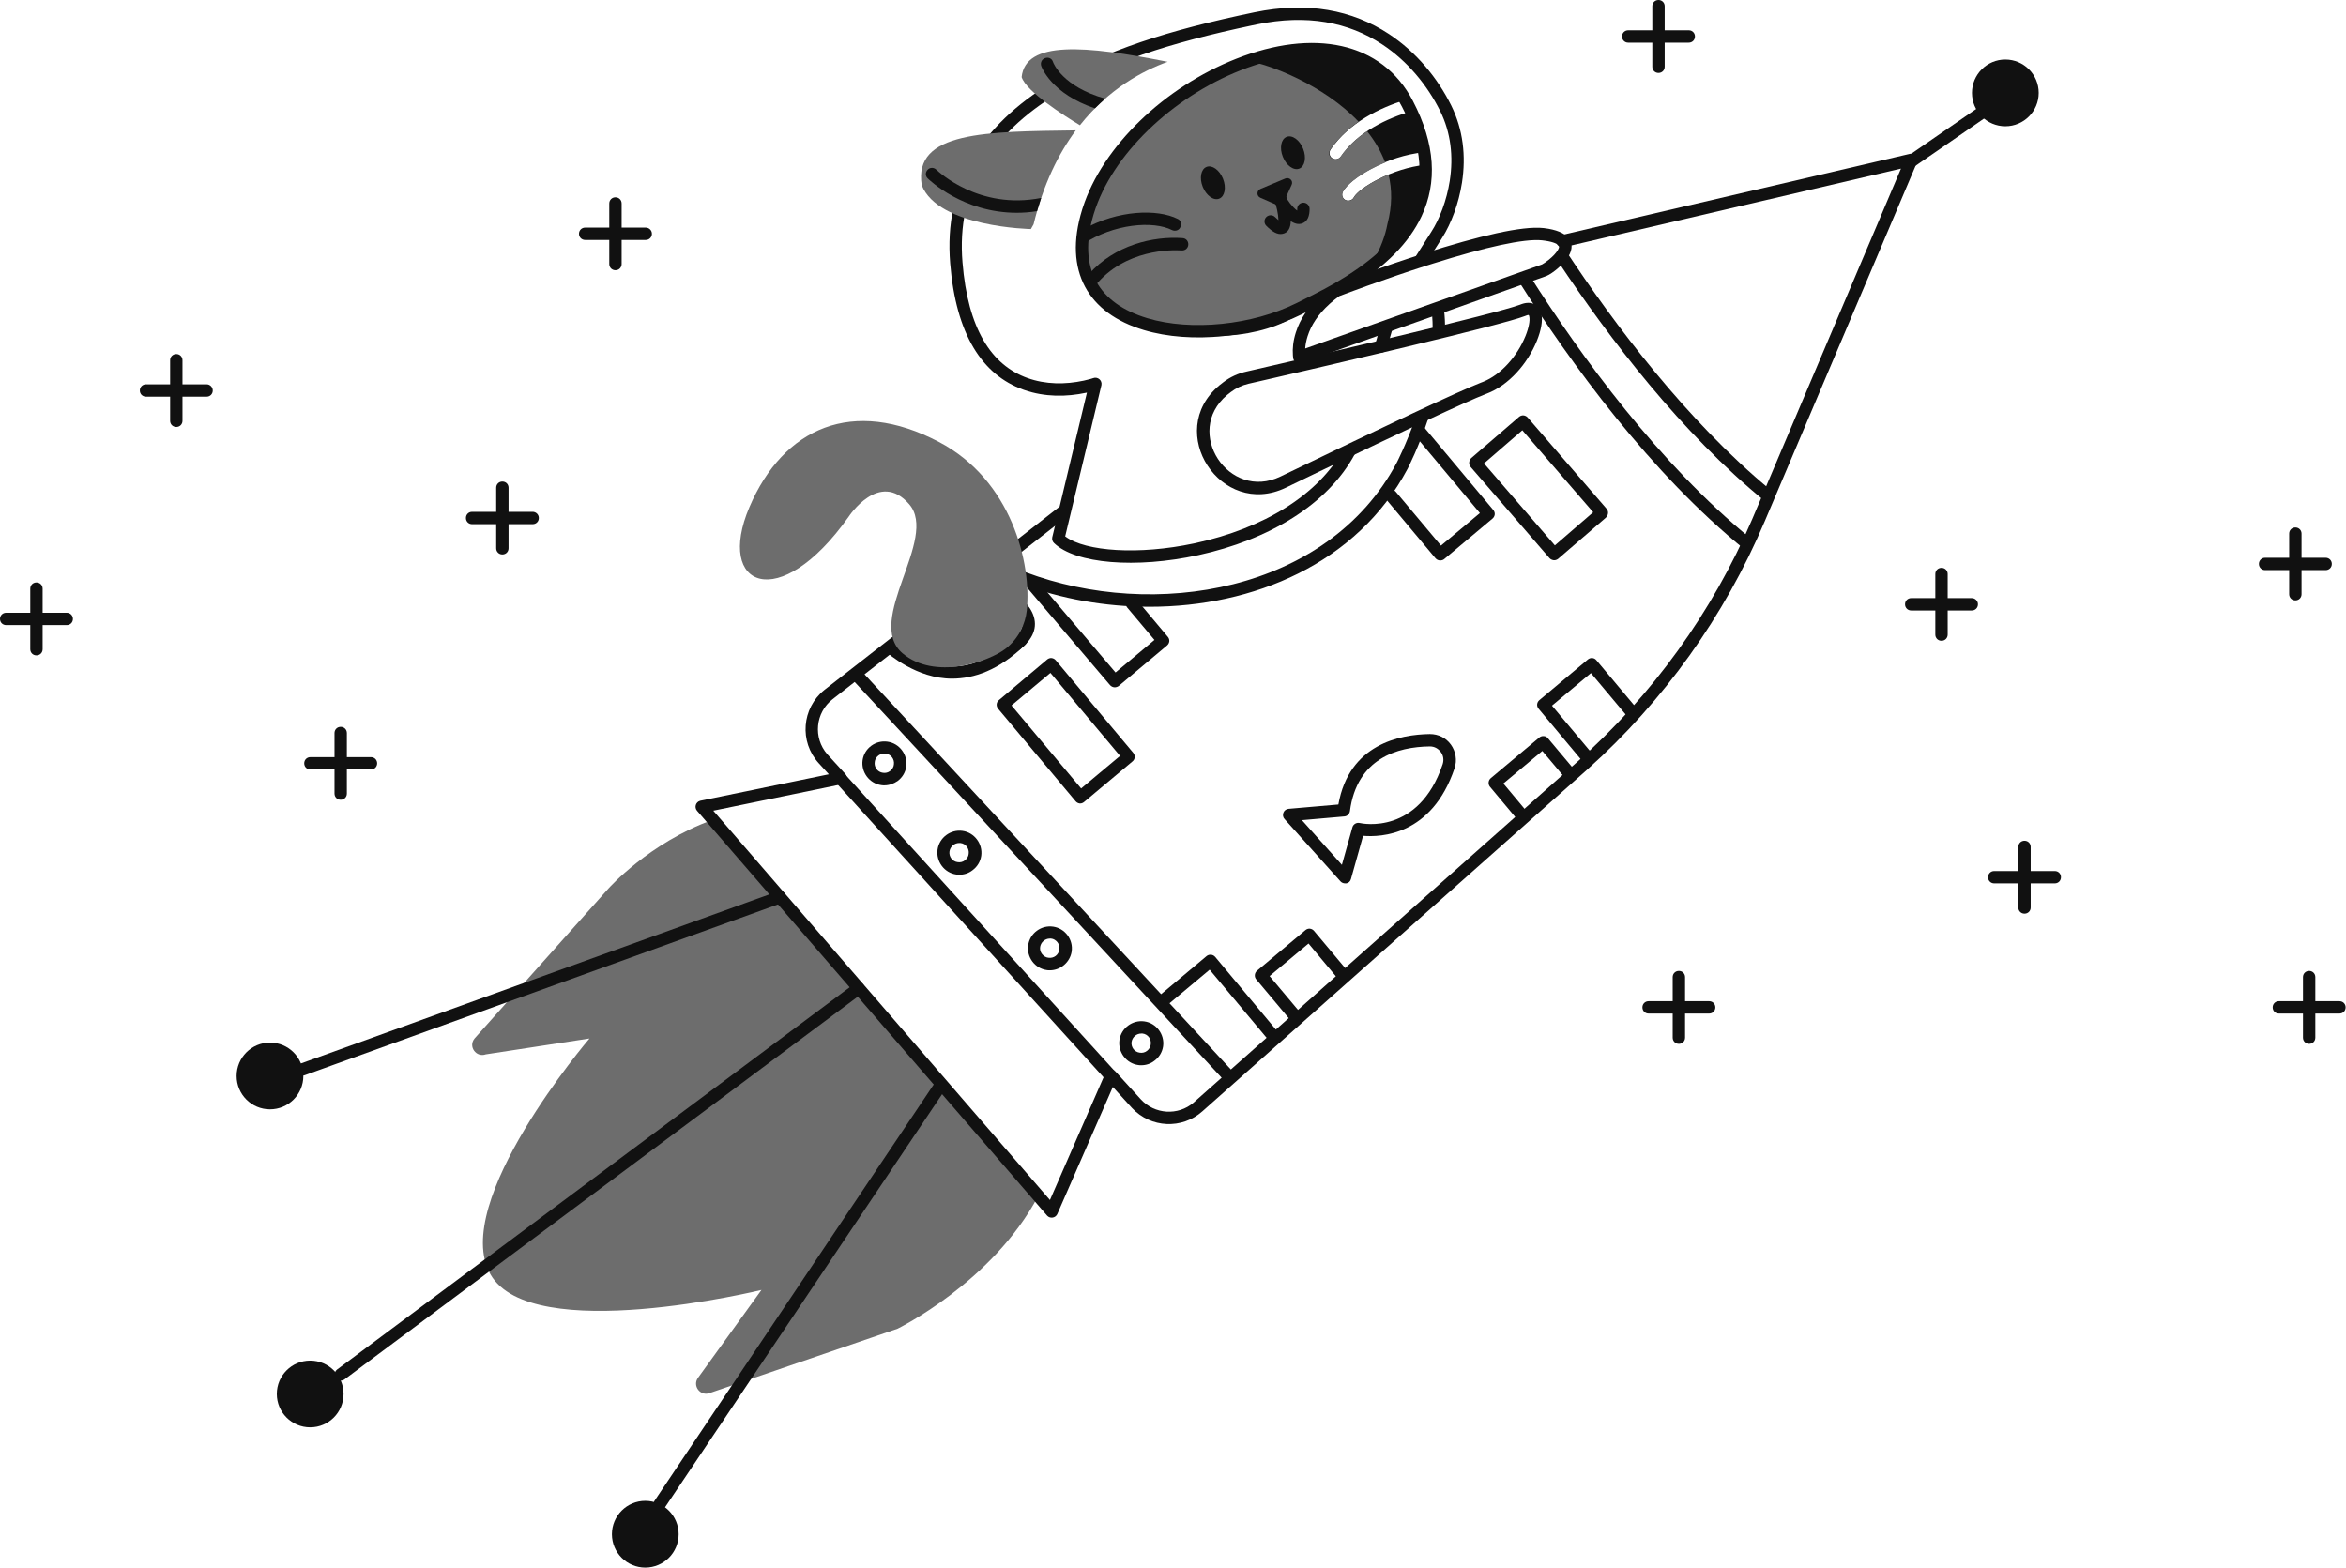 <svg width="1550" height="1036" viewBox="0 0 1550 1036" fill="none" xmlns="http://www.w3.org/2000/svg">
<path fill-rule="evenodd" clip-rule="evenodd" d="M941.573 105.059C941.709 106.284 941.845 107.645 941.845 108.869C919.799 111.183 897.889 124.111 894.487 130.371C893.807 131.732 892.31 132.548 890.813 132.548C890.133 132.548 889.452 132.412 888.908 132.14C886.866 131.051 886.186 128.602 887.275 126.561C891.902 117.715 916.125 103.018 941.029 100.568C941.165 101.929 941.437 103.154 941.573 104.379C940.484 94.444 937.354 83.421 931.367 71.31C931.775 71.99 932.047 72.671 932.455 73.487C916.669 78.114 897.209 86.96 885.914 103.426C885.097 104.515 883.873 105.195 882.512 105.195C881.695 105.195 880.879 104.923 880.198 104.515C878.293 103.29 877.885 100.704 879.11 98.799C891.493 80.836 911.77 71.174 928.509 66.002C928.917 66.819 929.461 67.635 929.87 68.452V68.452V68.452C887.819 -12.247 744.384 56.204 718.8 139.761C693.216 223.318 818.823 240.465 862.915 203.994C887.955 183.445 946.88 159.221 941.573 105.059Z" fill="#111111"/>
<path fill-rule="evenodd" clip-rule="evenodd" d="M929.871 68.588C930.415 69.541 930.824 70.494 931.232 71.446C930.824 70.494 930.279 69.541 929.871 68.588Z" fill="#111111"/>
<path fill-rule="evenodd" clip-rule="evenodd" d="M1091.68 44.092C1091.68 46.405 1093.45 48.175 1095.76 48.175C1098.08 48.175 1099.85 46.405 1099.85 44.092V28.17H1115.77C1118.08 28.17 1119.85 26.401 1119.85 24.087C1119.85 21.774 1118.08 20.005 1115.77 20.005H1099.85V4.083C1099.85 1.769 1098.08 0 1095.76 0C1093.45 0 1091.68 1.769 1091.68 4.083V20.005H1075.76C1073.45 20.005 1071.68 21.774 1071.68 24.087C1071.68 26.401 1073.45 28.17 1075.76 28.17H1091.68V44.092Z" fill="#111111"/>
<path fill-rule="evenodd" clip-rule="evenodd" d="M426.633 150.375H410.711V134.453C410.711 132.14 408.942 130.371 406.628 130.371C404.315 130.371 402.546 132.14 402.546 134.453V150.375H386.624C384.31 150.375 382.541 152.144 382.541 154.458C382.541 156.771 384.31 158.54 386.624 158.54H402.546V174.462C402.546 176.776 404.315 178.545 406.628 178.545C408.942 178.545 410.711 176.776 410.711 174.462V158.54H426.633C428.946 158.54 430.715 156.771 430.715 154.458C430.715 152.144 428.81 150.375 426.633 150.375Z" fill="#111111"/>
<path fill-rule="evenodd" clip-rule="evenodd" d="M351.924 338.174H336.002V322.252C336.002 319.938 334.233 318.169 331.919 318.169C329.606 318.169 327.837 319.938 327.837 322.252V338.174H311.915C309.601 338.174 307.832 339.943 307.832 342.256C307.832 344.57 309.601 346.339 311.915 346.339H327.837V362.261C327.837 364.574 329.606 366.343 331.919 366.343C334.233 366.343 336.002 364.574 336.002 362.261V346.339H351.924C354.237 346.339 356.006 344.57 356.006 342.256C356.006 339.943 354.101 338.174 351.924 338.174Z" fill="#111111"/>
<path fill-rule="evenodd" clip-rule="evenodd" d="M136.49 253.936H120.568V238.014C120.568 235.701 118.799 233.932 116.486 233.932C114.172 233.932 112.403 235.701 112.403 238.014V253.936H96.481C94.168 253.936 92.398 255.705 92.398 258.019C92.398 260.332 94.168 262.101 96.481 262.101H112.403V278.024C112.403 280.337 114.172 282.106 116.486 282.106C118.799 282.106 120.568 280.337 120.568 278.024V262.101H136.49C138.804 262.101 140.573 260.332 140.573 258.019C140.573 255.705 138.668 253.936 136.49 253.936Z" fill="#111111"/>
<path fill-rule="evenodd" clip-rule="evenodd" d="M245.094 500.253H229.172V484.331C229.172 482.018 227.403 480.249 225.089 480.249C222.776 480.249 221.007 482.018 221.007 484.331V500.253H205.085C202.771 500.253 201.002 502.022 201.002 504.336C201.002 506.649 202.771 508.418 205.085 508.418H221.007V524.34C221.007 526.654 222.776 528.423 225.089 528.423C227.403 528.423 229.172 526.654 229.172 524.34V508.418H245.094C247.407 508.418 249.176 506.649 249.176 504.336C249.176 502.022 247.407 500.253 245.094 500.253Z" fill="#111111"/>
<path fill-rule="evenodd" clip-rule="evenodd" d="M44.092 404.855H28.17V388.933C28.17 386.62 26.401 384.851 24.087 384.851C21.774 384.851 20.005 386.62 20.005 388.933V404.855H4.083C1.769 404.855 0 406.624 0 408.938C0 411.251 1.769 413.02 4.083 413.02H20.005V428.942C20.005 431.256 21.774 433.025 24.087 433.025C26.401 433.025 28.17 431.256 28.17 428.942V413.02H44.092C46.405 413.02 48.175 411.251 48.175 408.938C48.175 406.624 46.405 404.855 44.092 404.855Z" fill="#111111"/>
<path fill-rule="evenodd" clip-rule="evenodd" d="M1302.75 395.194H1286.83V379.272C1286.83 376.959 1285.06 375.189 1282.75 375.189C1280.43 375.189 1278.66 376.959 1278.66 379.272V395.194H1262.74C1260.43 395.194 1258.66 396.963 1258.66 399.277C1258.66 401.59 1260.43 403.359 1262.74 403.359H1278.66V419.281C1278.66 421.595 1280.43 423.364 1282.75 423.364C1285.06 423.364 1286.83 421.595 1286.83 419.281V403.359H1302.75C1305.06 403.359 1306.83 401.59 1306.83 399.277C1306.83 396.963 1304.93 395.194 1302.75 395.194Z" fill="#111111"/>
<path fill-rule="evenodd" clip-rule="evenodd" d="M1357.6 575.509H1341.67V559.586C1341.67 557.273 1339.91 555.504 1337.59 555.504C1335.28 555.504 1333.51 557.273 1333.51 559.586V575.509H1317.59C1315.27 575.509 1313.5 577.278 1313.5 579.591C1313.5 581.905 1315.27 583.674 1317.59 583.674H1333.51V599.596C1333.51 601.909 1335.28 603.678 1337.59 603.678C1339.91 603.678 1341.67 601.909 1341.67 599.596V583.674H1357.6C1359.91 583.674 1361.68 581.905 1361.68 579.591C1361.68 577.278 1359.91 575.509 1357.6 575.509Z" fill="#111111"/>
<path fill-rule="evenodd" clip-rule="evenodd" d="M1512.46 392.609C1512.46 394.923 1514.23 396.692 1516.55 396.692C1518.86 396.692 1520.63 394.923 1520.63 392.609V376.687H1536.55C1538.86 376.687 1540.63 374.918 1540.63 372.605C1540.63 370.291 1538.86 368.522 1536.55 368.522H1520.63V352.6C1520.63 350.287 1518.86 348.518 1516.55 348.518C1514.23 348.518 1512.46 350.287 1512.46 352.6V368.522H1496.54C1494.23 368.522 1492.46 370.291 1492.46 372.605C1492.46 374.918 1494.23 376.687 1496.54 376.687H1512.46V392.609Z" fill="#111111"/>
<path fill-rule="evenodd" clip-rule="evenodd" d="M1129.24 661.514H1113.32V645.592C1113.32 643.279 1111.55 641.51 1109.24 641.51C1106.92 641.51 1105.15 643.279 1105.15 645.592V661.514H1089.23C1086.92 661.514 1085.15 663.284 1085.15 665.597C1085.15 667.91 1086.92 669.68 1089.23 669.68H1105.15V685.602C1105.15 687.915 1106.92 689.684 1109.24 689.684C1111.55 689.684 1113.32 687.915 1113.32 685.602V669.68H1129.24C1131.55 669.68 1133.32 667.91 1133.32 665.597C1133.32 663.284 1131.55 661.514 1129.24 661.514Z" fill="#111111"/>
<path fill-rule="evenodd" clip-rule="evenodd" d="M1545.66 661.514H1529.74V645.592C1529.74 643.279 1527.97 641.51 1525.66 641.51C1523.35 641.51 1521.58 643.279 1521.58 645.592V661.514H1505.65C1503.34 661.514 1501.57 663.284 1501.57 665.597C1501.57 667.91 1503.34 669.68 1505.65 669.68H1521.58V685.602C1521.58 687.915 1523.35 689.684 1525.66 689.684C1527.97 689.684 1529.74 687.915 1529.74 685.602V669.68H1545.66C1547.98 669.68 1549.75 667.91 1549.75 665.597C1549.75 663.284 1547.98 661.514 1545.66 661.514Z" fill="#111111"/>
<path fill-rule="evenodd" clip-rule="evenodd" d="M470.986 541.623C428.936 556.729 401.991 587.076 401.991 587.076L313.535 686.146C309.18 691.454 314.624 698.938 321.02 696.625L389.471 686.146C389.471 686.146 296.932 794.471 324.014 841.965C351.095 889.459 503.103 852.307 503.103 852.307L461.324 910.144C457.106 915.587 462.821 922.936 469.081 920.35L593.056 877.892C593.056 877.892 655.655 847.272 685.866 790.388L470.986 541.623Z" fill="#6D6D6D"/>
<circle cx="178.381" cy="710.913" r="22.046" fill="#111111"/>
<path fill-rule="evenodd" clip-rule="evenodd" d="M513.808 588.951C515.929 588.185 518.269 589.284 519.035 591.405C519.773 593.45 518.778 595.698 516.804 596.543L516.581 596.631L201.405 710.399C199.285 711.164 196.945 710.066 196.179 707.945C195.441 705.9 196.436 703.651 198.41 702.807L198.633 702.719L513.808 588.951Z" fill="#111111"/>
<circle cx="204.939" cy="921.03" r="22.046" fill="#111111"/>
<path fill-rule="evenodd" clip-rule="evenodd" d="M564.76 649.805C566.568 648.457 569.126 648.83 570.474 650.637C571.77 652.375 571.475 654.807 569.844 656.19L569.641 656.351L227.657 911.376C225.85 912.724 223.292 912.351 221.944 910.544C220.648 908.806 220.942 906.374 222.574 904.991L222.776 904.83L564.76 649.805Z" fill="#111111"/>
<circle cx="426.336" cy="1013.71" r="22.046" fill="#111111"/>
<path fill-rule="evenodd" clip-rule="evenodd" d="M617.552 715.582C618.807 713.709 621.343 713.209 623.216 714.465C625.019 715.675 625.55 718.071 624.465 719.919L624.333 720.13L439.256 996.112C438 997.985 435.464 998.485 433.591 997.229C431.788 996.02 431.258 993.623 432.342 991.775L432.475 991.565L617.552 715.582Z" fill="#111111"/>
<path fill-rule="evenodd" clip-rule="evenodd" d="M1311.72 67.812C1313.57 66.532 1316.12 67 1317.4 68.856C1318.63 70.643 1318.24 73.067 1316.55 74.387L1316.35 74.534L1264.64 110.189C1262.78 111.469 1260.24 111.002 1258.96 109.145C1257.73 107.358 1258.12 104.934 1259.81 103.614L1260.01 103.467L1311.72 67.812Z" fill="#111111"/>
<circle cx="1324.92" cy="61.374" r="22.046" fill="#111111"/>
<path fill-rule="evenodd" clip-rule="evenodd" d="M1261.94 101.626C1265.12 100.885 1267.8 103.977 1266.71 106.987L1266.62 107.197L1165.92 344.53C1139.4 407.087 1099.43 463.011 1048.83 508.33L1047.3 509.701L794.464 734.228C780.991 746.323 760.332 745.318 747.995 732.167L747.62 731.761L735.255 718.18L698.584 802.093C697.417 804.764 693.932 805.365 691.932 803.321L691.755 803.128L460.545 535.719C458.559 533.422 459.692 529.872 462.572 529.106L462.81 529.05L547.629 511.582L540.909 504.229C527.982 490.072 529.726 467.895 544.633 455.886L545.088 455.526L699.274 335.362C701.052 333.975 703.618 334.294 705.004 336.072C706.336 337.782 706.093 340.22 704.492 341.637L704.293 341.802L550.104 461.968C538.665 470.865 537.127 487.56 546.61 498.357L546.937 498.722L558.505 511.378C560.587 513.657 559.478 517.3 556.549 518.076L556.314 518.131L471.274 535.642L693.696 792.887L730.295 709.142C731.445 706.511 734.855 705.878 736.875 707.843L737.055 708.028L753.661 726.268C762.833 736.369 778.372 737.338 788.652 728.466L1041.87 503.595C1091.79 459.287 1131.29 404.523 1157.61 343.202L1158.4 341.342L1255.97 111.401L1033.26 163.332C1031.15 163.826 1029.03 162.574 1028.42 160.515L1028.36 160.283C1027.87 158.166 1029.12 156.049 1031.18 155.442L1031.41 155.38L1261.94 101.626Z" fill="#111111"/>
<path fill-rule="evenodd" clip-rule="evenodd" d="M951.501 370.29C950.276 370.29 949.187 369.746 948.371 368.793L916.118 330.281C914.621 328.512 914.893 325.926 916.663 324.566C918.432 323.069 921.017 323.341 922.378 325.11L952.045 360.492L977.765 338.991L934.354 287.142C932.857 285.373 933.129 282.787 934.898 281.426C936.667 279.929 939.253 280.201 940.614 281.971L986.611 336.949C987.291 337.766 987.699 338.855 987.563 339.943C987.427 341.032 986.883 341.985 986.066 342.665L954.086 369.474C953.406 370.018 952.453 370.29 951.501 370.29Z" fill="#111111"/>
<path fill-rule="evenodd" clip-rule="evenodd" d="M736.483 454.118C735.394 454.118 734.169 453.574 733.353 452.621L677.422 386.892C676.197 385.531 676.061 383.626 677.149 381.993C678.102 380.496 680.007 379.815 681.64 380.224L689.397 382.401C691.574 382.945 692.799 385.259 692.255 387.436C691.983 388.389 691.438 389.205 690.622 389.75L737.027 444.32L762.747 422.819L744.784 401.453C743.287 399.684 743.559 397.098 745.328 395.737C747.098 394.24 749.683 394.513 751.044 396.282L771.593 420.777C772.273 421.594 772.682 422.682 772.546 423.771C772.41 424.86 771.865 425.812 771.049 426.493L739.068 453.302C738.252 453.846 737.299 454.118 736.483 454.118Z" fill="#111111"/>
<path fill-rule="evenodd" clip-rule="evenodd" d="M713.759 530.873C713.623 530.873 713.487 530.873 713.351 530.873C712.262 530.737 711.31 530.192 710.629 529.376L659.461 468.273C657.964 466.504 658.236 463.919 660.005 462.558L691.849 435.749C692.666 435.068 693.755 434.66 694.843 434.796C695.932 434.932 696.885 435.477 697.565 436.293L748.733 497.396C750.23 499.165 749.958 501.75 748.189 503.111L716.209 529.92C715.528 530.465 714.712 530.873 713.759 530.873ZM668.304 466.096L714.301 520.938L740.021 499.437L694.024 444.594L668.304 466.096Z" fill="#111111"/>
<path fill-rule="evenodd" clip-rule="evenodd" d="M1026.9 370.154C1026.76 370.154 1026.76 370.154 1026.62 370.154C1025.54 370.018 1024.58 369.61 1023.77 368.793L971.646 308.507C970.965 307.69 970.557 306.602 970.693 305.513C970.829 304.424 971.237 303.472 972.054 302.655L1003.63 275.438C1005.4 273.941 1007.84 274.213 1009.34 275.846L1061.46 336.132C1062.14 336.949 1062.55 338.038 1062.42 339.126C1062.28 340.215 1061.87 341.168 1061.05 341.984L1029.48 369.201C1028.8 369.746 1027.85 370.154 1026.9 370.154ZM980.49 306.193L1027.3 360.355L1052.62 338.445L1005.8 284.283L980.49 306.193Z" fill="#111111"/>
<path fill-rule="evenodd" clip-rule="evenodd" d="M664.219 434.387C662.722 434.387 661.361 433.57 660.681 432.345C659.592 430.44 660.273 427.855 662.314 426.766C668.574 423.228 675.922 417.784 675.514 411.524C674.698 402.134 657.415 393.016 652.924 391.383C650.747 390.703 649.658 388.39 650.202 386.348C650.883 384.171 653.196 382.946 655.373 383.627C655.646 383.763 681.91 393.969 683.679 410.572C684.632 419.145 678.78 427.038 666.396 433.978C665.58 434.251 664.899 434.387 664.219 434.387Z" fill="#111111"/>
<path fill-rule="evenodd" clip-rule="evenodd" d="M935.029 276.664C929.041 293.674 922.917 305.514 922.781 305.786C877.056 391.52 762.2 409.892 677.554 378.048C675.513 377.231 673.063 378.32 672.247 380.497C671.43 382.675 672.519 384.988 674.696 385.805C701.097 395.739 730.219 400.91 759.478 400.91C827.793 400.91 896.516 372.604 929.994 309.733C930.13 309.46 937.478 295.308 944.01 275.439L935.029 276.664Z" fill="#111111"/>
<path fill-rule="evenodd" clip-rule="evenodd" d="M946.606 220.187L954.771 218.827C954.771 213.791 954.635 208.892 953.955 203.993C953.819 203.313 945.926 205.354 945.926 205.762C946.47 210.389 946.606 215.016 946.606 219.779C946.606 219.915 946.606 220.051 946.606 220.187Z" fill="#111111"/>
<path fill-rule="evenodd" clip-rule="evenodd" d="M633.873 577.957C633.193 577.957 632.513 577.957 631.832 577.821C623.939 576.732 618.36 569.248 619.448 561.355C620.537 553.462 628.022 547.882 635.915 548.971C643.808 550.059 649.387 557.544 648.299 565.437C647.754 569.248 645.713 572.65 642.583 574.963C639.997 577.004 637.003 577.957 633.873 577.957ZM633.736 557C630.606 557 627.884 559.314 627.34 562.444C626.796 565.982 629.245 569.248 632.783 569.656C634.417 569.928 636.186 569.52 637.547 568.431C638.907 567.343 639.86 565.846 639.996 564.213C640.54 560.674 638.091 557.408 634.553 557C634.417 557 634.144 557 633.736 557Z" fill="#111111"/>
<path fill-rule="evenodd" clip-rule="evenodd" d="M584.337 518.894C583.657 518.894 582.976 518.894 582.296 518.758C574.403 517.669 568.823 510.185 569.912 502.292C570.456 498.481 572.498 495.079 575.628 492.766C578.758 490.452 582.568 489.499 586.379 490.044C594.272 491.133 599.851 498.617 598.762 506.51V506.51C598.218 510.321 596.177 513.723 593.047 516.036C590.461 517.805 587.467 518.894 584.337 518.894ZM584.202 497.937C582.841 497.937 581.48 498.345 580.392 499.162C579.031 500.25 578.078 501.747 577.942 503.38C577.398 506.919 579.847 510.185 583.386 510.593C585.019 510.865 586.788 510.457 588.149 509.368C589.509 508.28 590.462 506.783 590.598 505.15V505.15C591.142 501.611 588.693 498.345 585.155 497.937C584.883 497.937 584.61 497.937 584.202 497.937Z" fill="#111111"/>
<path fill-rule="evenodd" clip-rule="evenodd" d="M693.621 641.101C692.941 641.101 692.26 641.101 691.58 640.965C687.769 640.421 684.367 638.379 682.054 635.249C679.74 632.119 678.788 628.309 679.332 624.499C679.876 620.688 681.918 617.286 685.048 614.973C688.177 612.659 691.988 611.707 695.798 612.251C699.609 612.795 703.011 614.836 705.324 617.966C707.638 621.096 708.59 624.907 708.046 628.717V628.717C706.957 635.794 700.697 641.101 693.621 641.101ZM693.624 620.144C690.494 620.144 687.772 622.457 687.228 625.587C686.956 627.22 687.364 628.99 688.453 630.35C689.542 631.711 691.039 632.664 692.672 632.8C696.21 633.344 699.476 630.895 699.884 627.357V627.357C700.156 625.724 699.748 623.954 698.659 622.594C697.571 621.233 696.074 620.28 694.441 620.144C694.168 620.144 693.896 620.144 693.624 620.144Z" fill="#111111"/>
<path fill-rule="evenodd" clip-rule="evenodd" d="M754.04 703.836C753.36 703.836 752.68 703.836 751.999 703.7C744.106 702.611 738.527 695.126 739.615 687.233C740.704 679.34 748.189 673.761 756.082 674.85C763.975 675.938 769.554 683.423 768.466 691.316V691.316C767.921 695.126 765.88 698.529 762.75 700.842C760.164 702.883 757.17 703.836 754.04 703.836ZM754.041 682.879C750.911 682.879 748.19 685.192 747.645 688.322C747.101 691.86 749.55 695.126 753.089 695.535C754.722 695.807 756.491 695.399 757.852 694.31C759.213 693.221 760.165 691.724 760.301 690.091V690.091C760.846 686.553 758.396 683.287 754.858 682.879C754.586 682.879 754.313 682.879 754.041 682.879Z" fill="#111111"/>
<path fill-rule="evenodd" clip-rule="evenodd" d="M888.626 583.673C887.537 583.673 886.312 583.129 885.632 582.312L848.753 541.214C847.664 540.126 847.392 538.493 847.936 536.996C848.481 535.499 849.841 534.546 851.338 534.41L884.271 531.552C891.348 491.679 924.825 485.283 944.693 485.011C950.273 485.011 955.308 487.46 958.574 491.951C961.84 496.442 962.793 502.294 961.024 507.601C945.918 552.237 912.169 553.19 900.602 552.237L892.572 580.815C892.164 582.312 891.075 583.401 889.579 583.673C889.17 583.673 888.898 583.673 888.626 583.673ZM860.189 541.894L886.59 571.425L893.53 546.657C894.075 544.616 896.252 543.255 898.43 543.799C900.063 544.208 937.35 551.828 953.136 505.015C954.089 502.157 953.68 499.163 951.911 496.85C950.142 494.536 947.693 493.175 944.699 493.175C923.197 493.448 896.524 501.068 891.897 535.906C891.625 537.812 890.128 539.309 888.223 539.445L860.189 541.894Z" fill="#111111"/>
<path fill-rule="evenodd" clip-rule="evenodd" d="M1019.95 486.372C1018.86 486.236 1017.77 486.644 1016.96 487.324L984.976 514.133C983.207 515.63 983.071 518.216 984.432 519.849L1003.76 542.984L1009.88 537.54L993.278 517.672L1019 496.17L1035.06 515.222L1041.18 509.779L1022.67 487.733C1021.99 486.916 1021.04 486.372 1019.95 486.372Z" fill="#111111"/>
<path fill-rule="evenodd" clip-rule="evenodd" d="M1049.08 435.749L1017.1 462.557C1016.28 463.238 1015.74 464.191 1015.6 465.279C1015.46 466.368 1015.87 467.457 1016.55 468.273L1046.9 504.608C1048.94 502.839 1050.98 500.934 1052.89 499.029L1025.4 466.232L1051.12 444.73L1076.7 475.213C1078.61 473.172 1080.38 471.131 1082.28 469.09L1054.79 436.293C1053.43 434.524 1050.85 434.252 1049.08 435.749Z" fill="#111111"/>
<path fill-rule="evenodd" clip-rule="evenodd" d="M865.494 613.612C864.406 613.475 863.317 613.884 862.501 614.564L830.52 641.373C828.751 642.87 828.615 645.456 829.976 647.089L854.063 675.803L860.187 670.359L838.822 644.911L864.542 623.41L885.227 648.177L891.351 642.734L868.216 615.108C867.536 614.292 866.583 613.748 865.494 613.612Z" fill="#111111"/>
<path fill-rule="evenodd" clip-rule="evenodd" d="M802.891 632.256C801.394 630.487 798.809 630.351 797.176 631.712L765.195 658.521L772.544 663.012L799.217 640.694L839.498 688.868L845.622 683.425L802.891 632.256Z" fill="#111111"/>
<path fill-rule="evenodd" clip-rule="evenodd" d="M1010.29 181.539L1002.67 184.669C1037.78 240.192 1090.71 312.862 1152.9 363.213C1154.13 360.628 1155.35 358.178 1156.44 355.593C1096.29 306.466 1044.85 235.973 1010.29 181.539Z" fill="#111111"/>
<path fill-rule="evenodd" clip-rule="evenodd" d="M1033.96 164.801L1029.74 173.239C1062.95 223.182 1110.99 286.326 1166.37 331.371C1166.51 331.507 1166.78 331.643 1166.92 331.779L1170.18 324.022C1114.8 278.433 1066.62 214.473 1033.96 164.801Z" fill="#111111"/>
<path fill-rule="evenodd" clip-rule="evenodd" d="M736.211 707.375L557.53 510.73L548.276 512.636L732.537 715.54L736.211 707.375Z" fill="#111111"/>
<path fill-rule="evenodd" clip-rule="evenodd" d="M561.886 447.588L809.971 715.133L816.094 709.69L568.418 442.553L561.886 447.588Z" fill="#111111"/>
<path fill-rule="evenodd" clip-rule="evenodd" d="M628.979 448.405C643.268 448.405 660.007 442.961 677.426 425.951C679.059 424.318 679.059 421.732 677.426 420.235C675.793 418.602 673.207 418.602 671.71 420.235C629.796 461.197 593.733 427.448 592.236 426.087L591.147 424.998L584.615 430.033C587.201 432.211 605.709 448.405 628.979 448.405Z" fill="#111111"/>
<path fill-rule="evenodd" clip-rule="evenodd" d="M940.163 167.676C927.01 171.879 913.552 176.49 900.449 181.202L896.676 182.565C894.623 183.31 892.645 184.034 890.749 184.733L885.354 186.739L881.48 188.204C881.159 188.328 880.854 188.491 880.574 188.691C877.849 190.63 875.342 192.634 873.048 194.699C864.368 202.509 858.928 210.955 856.174 219.609C854.351 225.334 853.893 230.373 854.219 234.697L854.266 235.257C854.287 235.482 854.307 235.671 854.33 235.871L854.366 236.173C854.479 238.152 855.944 240.055 858.445 240.055L859.165 239.959C859.36 239.929 859.518 239.9 859.657 239.864L859.809 239.817L859.811 239.82L1021.62 182.392L1021.81 182.317C1025.8 180.668 1033.28 174.548 1036.31 169.361C1041.82 159.938 1036.02 152.618 1020.27 150.732L1019.73 150.67C1005.7 149.18 977.725 155.675 940.163 167.676ZM1018.87 158.789L1018.85 158.787C1025.12 159.48 1028.67 160.821 1029.81 162.23C1030.27 162.795 1030.22 163.613 1029.26 165.24C1028.15 167.151 1026.07 169.358 1023.51 171.453L1023.23 171.682C1021.53 173.045 1019.76 174.227 1018.94 174.655L1018.75 174.745L862.35 230.253L862.373 229.941C862.554 227.57 863.043 224.95 863.955 222.085C866.27 214.812 870.911 207.607 878.51 200.768L879.293 200.075C880.877 198.692 882.575 197.335 884.391 196.006L884.898 195.638L888.884 194.136L892.457 192.807C895.786 191.575 899.387 190.261 903.213 188.885C916.229 184.205 929.597 179.624 942.649 175.454L946.963 174.087C981.134 163.355 1006.95 157.523 1018.87 158.789Z" fill="#111111"/>
<path fill-rule="evenodd" clip-rule="evenodd" d="M828.755 8.113C863.843 0.841 893.477 6.53 917.65 22.464C935.892 34.488 949.79 51.557 958.852 69.773C966.649 85.564 968.67 103.032 965.911 120.757C963.78 134.445 958.787 147.673 952.922 156.96L942.169 173.932C940.959 175.834 938.435 176.395 936.533 175.184C934.631 173.974 934.07 171.45 935.281 169.548L945.642 153.188C951.078 144.808 955.839 132.37 957.843 119.501C960.358 103.348 958.532 87.567 951.536 73.399C943.079 56.399 930.085 40.44 913.157 29.281C890.794 14.541 863.373 9.277 830.416 16.108L827.035 16.817C772.67 28.313 732.117 41.469 699.055 61.563C654.485 88.65 631.957 124.921 635.92 173.317C639.481 217.47 655.1 241.209 678.785 249.749C690.841 254.096 703.842 254.112 716.031 251.5C717.544 251.175 718.923 250.832 720.151 250.488L721.246 250.169C721.776 250.009 722.144 249.888 722.335 249.819C725.318 248.753 728.294 251.336 727.726 254.396L727.679 254.615L703.764 354.39L704.001 354.569C717.381 364.433 752.495 366.752 788.692 359.097L789.848 358.849C834.51 349.147 871.225 327.153 887.91 296.225C888.981 294.241 891.457 293.5 893.442 294.571C895.426 295.641 896.167 298.118 895.096 300.102C877.102 333.457 838.357 356.667 791.581 366.828C750.622 375.726 710.614 372.586 696.374 358.797C695.402 357.856 694.963 356.499 695.189 355.177L695.244 354.913L718.135 259.397L717.742 259.484C704.477 262.326 690.332 262.37 676.891 257.739L676.015 257.43C649.084 247.72 631.584 221.122 627.782 173.978C623.543 122.208 647.794 83.161 694.814 54.585C729.553 33.473 771.838 19.955 828.755 8.113Z" fill="#111111"/>
<path fill-rule="evenodd" clip-rule="evenodd" d="M911.797 216.219C912.409 214.049 914.665 212.787 916.835 213.399C918.927 213.99 920.176 216.109 919.713 218.205L919.655 218.438L916.389 230.005C915.776 232.175 913.52 233.437 911.35 232.825C909.258 232.234 908.009 230.115 908.472 228.019L908.531 227.786L911.797 216.219Z" fill="#111111"/>
<path fill-rule="evenodd" clip-rule="evenodd" d="M664.515 428.533C673.224 421.729 677.443 412.067 678.396 403.357C681.662 372.194 668.325 317.215 620.423 292.039C563.539 262.1 517.542 282.513 495.088 335.178C472.633 387.98 514.82 406.215 560.681 341.438C560.681 341.438 580.958 310.274 600.69 333.137C620.423 355.863 570.888 410.026 596.336 431.663C617.565 449.627 653.084 437.379 664.515 428.533Z" fill="#6D6D6D"/>
<path fill-rule="evenodd" clip-rule="evenodd" d="M894.511 130.508C893.83 131.869 892.333 132.685 890.836 132.685C890.156 132.685 889.476 132.549 888.931 132.277C886.89 131.188 886.209 128.739 887.298 126.697C890.292 121.118 901.179 113.089 915.196 107.373C912.338 99.888 908.255 92.948 903.22 86.688C896.552 91.179 890.428 96.622 885.665 103.563C884.849 104.651 883.624 105.332 882.263 105.332C881.446 105.332 880.63 105.06 879.95 104.651C878.044 103.427 877.636 100.841 878.861 98.936C884.032 91.451 890.564 85.327 897.641 80.428C874.098 55.66 837.899 42.324 824.426 40.283C777.749 56.477 732.024 96.078 718.551 139.898C692.967 223.318 801.836 233.661 862.667 204.13C873.826 195.013 891.517 185.078 907.439 172.286C912.066 164.121 915.196 155.956 916.693 147.927C919.823 136.087 919.823 125.2 917.373 115.266C905.806 120.165 896.552 126.561 894.511 130.508Z" fill="#6D6D6D"/>
<ellipse cx="801.342" cy="120.766" rx="7.212" ry="11.295" transform="rotate(-21.84 801.342 120.766)" fill="#111111"/>
<ellipse cx="854.269" cy="100.918" rx="7.212" ry="11.295" transform="rotate(-21.84 854.269 100.918)" fill="#111111"/>
<path fill-rule="evenodd" clip-rule="evenodd" d="M853.411 122.072L848.104 133.775C847.287 135.408 845.246 136.225 843.613 135.408L832.726 130.645C830.141 129.557 830.141 125.882 832.862 124.794L849.057 117.989C851.778 116.765 854.636 119.35 853.411 122.072Z" fill="#111111"/>
<path fill-rule="evenodd" clip-rule="evenodd" d="M843.827 127.006C845.912 126.148 848.298 127.142 849.157 129.227C850.381 132.2 853.948 136.81 856.783 138.92L857.044 139.109L857.059 138.909C857.07 138.725 857.078 138.528 857.082 138.318L857.085 137.994C857.085 135.739 858.913 133.911 861.167 133.911C863.422 133.911 865.25 135.739 865.25 137.994C865.25 142.756 863.948 146.121 860.655 147.475C857.774 148.66 854.875 147.678 851.909 145.471C847.881 142.474 843.392 136.672 841.606 132.336C840.748 130.251 841.742 127.865 843.827 127.006Z" fill="#111111"/>
<path fill-rule="evenodd" clip-rule="evenodd" d="M844.102 126.869C846.187 126.01 848.573 127.004 849.432 129.089C851.353 133.756 853.007 141.44 852.797 146.3C852.614 150.542 851.176 153.731 847.396 154.507C844.063 155.192 840.743 153.277 836.646 149.18C835.052 147.586 835.052 145.001 836.646 143.407C838.24 141.812 840.825 141.812 842.42 143.407C843.176 144.164 843.859 144.785 844.46 145.273L844.65 145.423L844.646 145C844.562 141.49 843.374 136.064 842.069 132.669L841.882 132.198C841.023 130.113 842.017 127.727 844.102 126.869Z" fill="#111111"/>
<path fill-rule="evenodd" clip-rule="evenodd" d="M778.168 144.662C764.559 137.858 738.567 138.81 716.112 151.33C715.568 154.868 715.296 158.134 715.296 161.4C736.117 147.656 761.973 145.751 774.357 152.011C776.399 152.963 778.848 152.283 779.801 150.241C781.025 148.064 780.209 145.614 778.168 144.662Z" fill="#111111"/>
<path fill-rule="evenodd" clip-rule="evenodd" d="M781.297 157.317C761.837 155.956 736.661 161.807 719.378 181.132C720.467 183.853 721.964 186.439 723.461 188.888C743.193 164.393 774.357 165.073 780.753 165.482C783.066 165.618 784.971 163.985 785.107 161.671C785.244 159.358 783.611 157.453 781.297 157.317Z" fill="#111111"/>
<path fill-rule="evenodd" clip-rule="evenodd" d="M816.678 38.847C769.659 57.385 728.422 96.505 715.301 137.459L714.914 138.693C702.426 179.197 719.048 207.046 755.694 218.058C786.844 227.418 829.186 222.973 860.116 207.651L864.334 205.561C878.24 198.646 884.999 195.005 894.021 189.291L894.544 188.959C915.581 175.582 930.852 160.68 939.22 142.85C949.661 120.604 948.397 95.278 933.506 66.7C912.914 27.182 867.433 18.838 816.678 38.847ZM926.263 70.474C940.016 96.865 941.147 119.525 931.828 139.381C924.228 155.573 910.009 169.449 890.162 182.069L888.164 183.329C879.485 188.749 872.474 192.428 857.358 199.905L856.494 200.333C827.365 214.762 787.149 218.985 758.042 210.238C725.902 200.58 711.899 177.561 722.393 142.168L722.718 141.091C734.606 102.265 774.342 64.315 819.672 46.444C866.969 27.797 907.943 35.314 926.263 70.474Z" fill="#111111"/>
<path fill-rule="evenodd" clip-rule="evenodd" d="M1005.09 201.011L1004.28 201.322C996.39 204.259 965.973 212.005 920.265 222.918L908.597 225.694C881.089 232.217 851.868 239.001 826.365 244.843L823.647 245.465C818.047 246.676 812.736 249.118 808.193 252.601L807.544 253.123L805.999 254.322C805.813 254.469 805.653 254.599 805.478 254.746C769.157 285.316 806.727 342.714 849.455 322.259L868.45 313.1C928.899 284 967.828 265.734 981.493 260.403L982.375 260.064C996.736 254.586 1009.17 240.492 1015.42 225.145C1018.24 218.235 1019.37 211.888 1018.36 207.346C1016.96 201.079 1011.65 198.577 1005.09 201.011ZM1010.39 209.122C1010.97 211.723 1010.11 216.553 1007.86 222.065C1002.49 235.261 991.83 247.453 980.054 252.203L979.474 252.431L978.571 252.778C963.209 258.767 917.653 280.262 845.918 314.899C811.81 331.228 781.786 285.358 810.721 261.005L811.108 260.691L812.77 259.4L813.161 259.08C816.553 256.48 820.504 254.608 824.717 253.595L842.16 249.592C865.05 244.32 889.938 238.518 913.426 232.939L929.141 229.189C972.08 218.889 999.853 211.761 1007.49 208.835L1008.41 208.478C1010.03 207.868 1010.14 208.029 1010.39 209.122Z" fill="#111111"/>
<path fill-rule="evenodd" clip-rule="evenodd" d="M713.502 82.741C732.826 58.382 755.552 46.542 771.474 40.827C716.904 29.94 677.575 26.674 674.989 50.897C677.983 60.423 702.887 76.345 713.502 82.741Z" fill="#6D6D6D"/>
<path fill-rule="evenodd" clip-rule="evenodd" d="M723.437 71.581C725.75 69.268 727.927 67.226 730.241 65.185C702.071 57.292 695.947 41.778 695.675 40.826C694.995 38.648 692.681 37.56 690.504 38.376C688.326 39.056 687.238 41.37 687.918 43.547C688.19 44.364 694.586 61.919 723.437 71.581Z" fill="#111111"/>
<path fill-rule="evenodd" clip-rule="evenodd" d="M682.883 148.198C689.279 121.797 699.349 101.52 710.78 86.143C651.855 86.959 603.273 86.687 608.988 122.341C619.875 150.239 681.114 151.328 681.114 151.328L682.883 148.198Z" fill="#6D6D6D"/>
<path fill-rule="evenodd" clip-rule="evenodd" d="M687.918 130.779C646.684 138.944 619.875 113.224 618.65 112.135C617.017 110.502 614.432 110.502 612.935 112.135C611.302 113.768 611.302 116.354 612.935 117.851C614.023 118.939 636.342 140.577 671.724 140.577C675.943 140.577 680.433 140.305 685.196 139.488C686.149 136.63 686.966 133.637 687.918 130.779Z" fill="#111111"/>
</svg>
